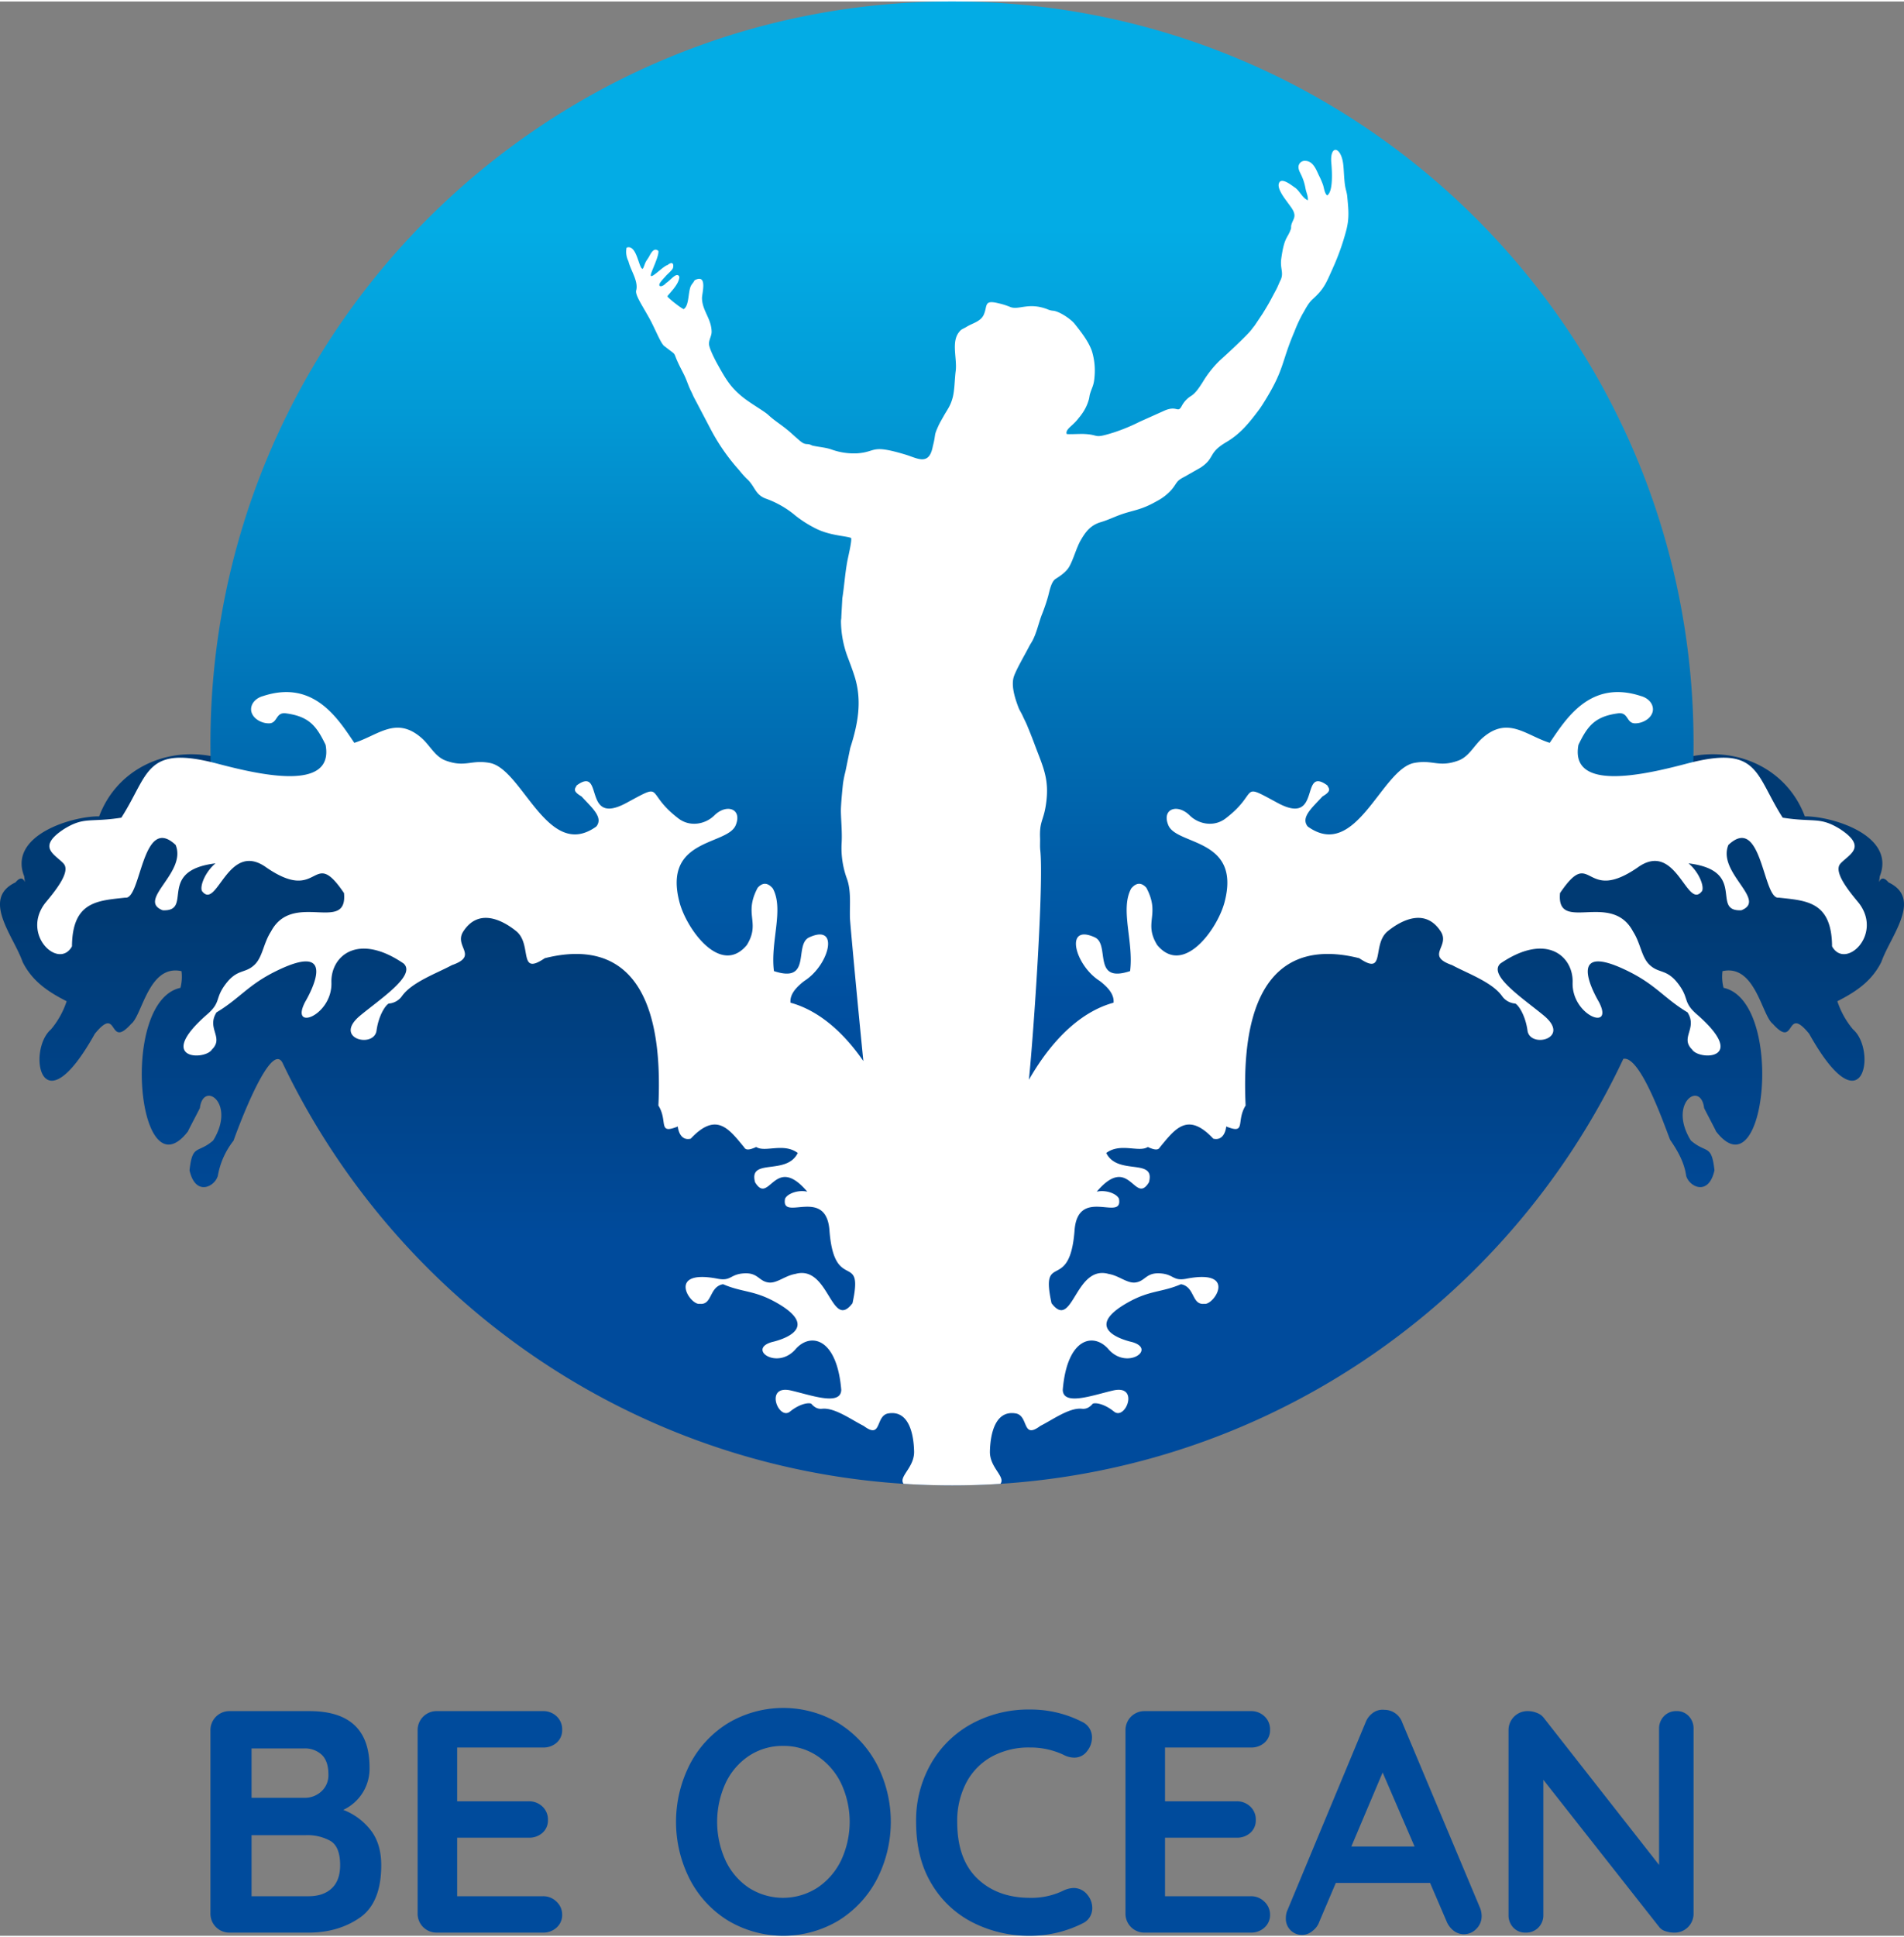 <?xml version="1.0"?>
<svg xmlns="http://www.w3.org/2000/svg" xmlns:xlink="http://www.w3.org/1999/xlink" viewBox="0 0 768 779.815" width="295" height="300"><rect x="0" y="0" width="768" height="779.815" fill="#808080" stroke="none"/><defs><style>.a{fill:#004b9c;}.b{fill:url(#a);}.c,.d{fill-rule:evenodd;}.c{fill:url(#b);}.d{fill:#fff;}</style><linearGradient id="a" x1="384" y1="598.225" x2="384" y2="269.233" gradientUnits="userSpaceOnUse"><stop offset="0.3" stop-color="#004b9c"/><stop offset="0.7" stop-color="#003a73"/></linearGradient><linearGradient id="b" x1="384" y1="457.134" x2="384" gradientUnits="userSpaceOnUse"><stop offset="0" stop-color="#004b9c"/><stop offset="0.118" stop-color="#004f9f"/><stop offset="0.239" stop-color="#005ca7"/><stop offset="0.33" stop-color="#006ab0"/><stop offset="0.644" stop-color="#029ad6"/><stop offset="0.8" stop-color="#03ace5"/></linearGradient></defs><title>bo_full_blue_rgb</title><path class="a" d="M149.506,737.205q4.273,5.482,4.269,14.162,0,15.188-8.671,21.172-8.685,6-20.666,6H92.668a7.621,7.621,0,0,1-7.783-7.775v-73.74a7.649,7.649,0,0,1,7.783-7.791H124.82q24.234,0,24.237,22.709a18.292,18.292,0,0,1-10.59,17.1A25.7,25.7,0,0,1,149.506,737.205Zm-19.652-30.3a9.911,9.911,0,0,0-7.334-2.616H101.472v19.9H122.9a9.781,9.781,0,0,0,6.7-2.55,8.776,8.776,0,0,0,2.865-6.894Q132.47,709.514,129.854,706.905Zm3.962,53.773q3.376-3.189,3.38-9.311,0-7.537-3.962-9.826a19.028,19.028,0,0,0-9.693-2.292H101.472v24.619h22.966Q130.432,763.868,133.816,760.678Zm90.709,5.424a7.1,7.1,0,0,1,2.234,5.166,6.754,6.754,0,0,1-2.234,5.225,7.922,7.922,0,0,1-5.548,2.043H176.234a7.619,7.619,0,0,1-7.782-7.775v-73.74a7.647,7.647,0,0,1,7.782-7.791h42.743a7.789,7.789,0,0,1,5.548,2.11,7.114,7.114,0,0,1,2.234,5.415,6.681,6.681,0,0,1-2.176,5.175,7.983,7.983,0,0,1-5.606,1.977H184.4v21.687h28.83a7.761,7.761,0,0,1,5.557,2.109,7.1,7.1,0,0,1,2.226,5.416,6.656,6.656,0,0,1-2.168,5.166,7.954,7.954,0,0,1-5.615,1.977H184.4v23.606h34.578A7.551,7.551,0,0,1,224.525,766.1ZM353.7,757.04a43.012,43.012,0,0,1-15.5,16.653,43.545,43.545,0,0,1-44.528,0A42.422,42.422,0,0,1,278.24,757.04a51.028,51.028,0,0,1,0-46.314,42.515,42.515,0,0,1,15.432-16.645,43.545,43.545,0,0,1,44.528,0,43.108,43.108,0,0,1,15.5,16.645,50.559,50.559,0,0,1,0,46.314ZM339.28,718.384a27.741,27.741,0,0,0-9.568-11.03,24.246,24.246,0,0,0-13.78-4.087,24.5,24.5,0,0,0-13.838,4.02,26.926,26.926,0,0,0-9.444,11.031,37.529,37.529,0,0,0,0,31.13,26.892,26.892,0,0,0,9.444,11.039,25.572,25.572,0,0,0,27.618-.058,27.743,27.743,0,0,0,9.568-11.047,36.568,36.568,0,0,0,0-31Zm101.175-18.306a8.635,8.635,0,0,1-1.919,5.233,6.3,6.3,0,0,1-5.233,2.674,9.2,9.2,0,0,1-4.335-1.146,31.364,31.364,0,0,0-13.522-2.932,31.014,31.014,0,0,0-15.566,3.762,25.558,25.558,0,0,0-10.208,10.591,33.169,33.169,0,0,0-3.571,15.623q0,15.063,8.106,22.841t21.239,7.783a29.322,29.322,0,0,0,13.522-2.932,10.252,10.252,0,0,1,4.086-1.03,7.048,7.048,0,0,1,5.615,2.808,8.352,8.352,0,0,1,1.91,5.232,6.927,6.927,0,0,1-1.021,3.7,6.637,6.637,0,0,1-2.932,2.55,46.781,46.781,0,0,1-21.18,4.975,50.019,50.019,0,0,1-22.966-5.3,40.7,40.7,0,0,1-16.712-15.624q-6.255-10.328-6.254-25.009a45.953,45.953,0,0,1,5.938-23.34A42.115,42.115,0,0,1,391.84,694.4a47.815,47.815,0,0,1,23.606-5.8,45.553,45.553,0,0,1,21.047,4.967A6.84,6.84,0,0,1,440.455,700.078Zm69.6,66.024a7.1,7.1,0,0,1,2.235,5.166,6.755,6.755,0,0,1-2.235,5.225,7.922,7.922,0,0,1-5.548,2.043H461.76a7.62,7.62,0,0,1-7.783-7.775v-73.74a7.647,7.647,0,0,1,7.783-7.791H504.5a7.789,7.789,0,0,1,5.548,2.11,7.114,7.114,0,0,1,2.235,5.415,6.679,6.679,0,0,1-2.177,5.175,7.983,7.983,0,0,1-5.606,1.977H469.924v21.687h28.83a7.761,7.761,0,0,1,5.557,2.109,7.1,7.1,0,0,1,2.226,5.416,6.656,6.656,0,0,1-2.168,5.166,7.954,7.954,0,0,1-5.615,1.977h-28.83v23.606H504.5A7.551,7.551,0,0,1,510.05,766.1Zm87.578,5.548a7.218,7.218,0,0,1-2.168,5.424,6.946,6.946,0,0,1-4.975,2.11,6.68,6.68,0,0,1-4.145-1.412,9.147,9.147,0,0,1-2.873-3.821l-6.629-15.441H538.814l-6.628,15.566a7.889,7.889,0,0,1-2.741,3.762,6.494,6.494,0,0,1-10.781-5.3,8.378,8.378,0,0,1,.382-2.425l31.762-76.282a8.387,8.387,0,0,1,3.064-3.954,6.606,6.606,0,0,1,4.594-1.154,7.477,7.477,0,0,1,4.269,1.337,7.582,7.582,0,0,1,2.874,3.771L597,768.585A8.629,8.629,0,0,1,597.628,771.65Zm-52.56-27.816h25.516L557.7,713.982Zm136.126-52.56a7.164,7.164,0,0,1,1.919,5.1v74.388a7.62,7.62,0,0,1-7.783,7.775,11.031,11.031,0,0,1-3.513-.565,4.936,4.936,0,0,1-2.484-1.6l-46.82-59.454v54.471a7.046,7.046,0,0,1-1.977,5.1,6.888,6.888,0,0,1-5.175,2.043,6.518,6.518,0,0,1-4.975-2.043,7.168,7.168,0,0,1-1.91-5.1V697.021a7.647,7.647,0,0,1,7.782-7.791,9.806,9.806,0,0,1,3.763.764,6.1,6.1,0,0,1,2.741,2.044l46.439,59.2V696.373a7.069,7.069,0,0,1,1.976-5.1,6.715,6.715,0,0,1,5.042-2.044A6.49,6.49,0,0,1,681.194,691.274Z"/><path class="b" d="M84.949,304.174a44.75,44.75,0,0,1,5.826,1.416c-.093-.226-.187-.453-.277-.68l18.054-12.434-6.913-12.125c20.122-9.575,32.616-19.7,48.019.909,14.2-6.317,31.166-.7,40.1,11.58a34.63,34.63,0,0,1,33.457,12.807c8.8-6.814,22.153-6.841,29.924,1.533,7.813-4.7,20.79-4.183,26.862,3.4,20.287-8.442,34.535,10.925,40.978,27.673l-3.439,4.419,7.756.32c1.763,3.33,6.2,10.679,7.391,14.148,1.094-.608,6.656-3.331,7.879-3.95,5.315,1.472,12.328,2.879,16.732,5.943,8.931-.4,18.27,1.882,26.7,4.883,8.385-2.98,17.746-5.3,26.638-4.878,4.465-3.018,11.42-4.489,16.793-5.948,1.187.6,6.818,3.358,7.88,3.95,1.209-3.508,5.605-10.775,7.39-14.148l7.756-.32-3.439-4.419c6.449-16.746,20.681-36.113,40.978-27.673,6.062-7.584,19.058-8.108,26.862-3.4,7.766-8.373,21.127-8.348,29.924-1.533a34.629,34.629,0,0,1,33.457-12.807c8.937-12.276,25.9-17.9,40.1-11.58,15.408-20.605,27.871-10.5,48.02-.909l-6.914,12.125L677.5,304.91c-.09.227-.183.454-.276.68a44.7,44.7,0,0,1,5.823-1.415c18.837-3.4,37.95,5.656,44.96,24.353,10.337-.167,36.83,7.382,30.23,24.145-.693,5.992-.395-2.256,3.524,2.466,13.92,6.6.7,21.7-2.89,32.067-3.86,7.706-10.141,11.984-17.755,15.843a34.212,34.212,0,0,0,6.325,11.355c9.723,8.361,4.237,41.01-17.695,1.755-9.807-12.006-5.154,6.606-14.662-3.981-4.453-3.372-7.063-24.192-20.3-21.256a17.859,17.859,0,0,0,.427,6.718c24.834,5.386,17.181,84.2-3.083,57.81.376.405-5.16-9.933-4.762-9.419-1.4-11.043-14.657-1.89-5.36,13.147,6.287,5.468,8.379,1.29,9.543,12.031-2.349,10.63-10.222,6.664-11.427,2.176-.7-5.11-3.247-9.851-6.43-14.417-1.782-4.243-11.851-34.17-18.9-32.693C607,527.879,503.72,598.225,384,598.225c-119.1,0-221.934-69.615-270.054-170.369-4.9-9.3-18.572,28-19.742,31.4a31.6,31.6,0,0,0-6.327,14.132c-1.2,4.488-9.077,8.454-11.426-2.176,1.163-10.741,3.256-6.563,9.543-12.031,9.3-15.037-3.955-24.19-5.36-13.147.4-.514-5.138,9.824-4.762,9.419-20.272,26.376-27.909-52.418-3.083-57.81a17.859,17.859,0,0,0,.427-6.718c-13.238-2.936-15.848,17.884-20.3,21.256-9.507,10.587-4.854-8.025-14.662,3.981-21.932,39.255-27.418,6.606-17.7-1.755a34.214,34.214,0,0,0,6.326-11.355c-7.6-3.851-13.9-8.141-17.757-15.842-3.594-10.366-16.809-25.462-2.889-32.068,3.92-4.722,4.217,3.526,3.525-2.466-6.612-16.745,19.909-24.339,30.229-24.145C47,309.836,66.112,300.775,84.949,304.174Z"/><path class="c" d="M681.839,326.658c.83-9.072,1.275-18.256,1.275-27.544C683.114,133.918,549.2,0,384,0S84.885,133.918,84.885,299.114a301.932,301.932,0,0,0,1.945,34.092l98.758-3.5L378.365,457.134,533.8,367.491l65.927-42.443,82.114,1.61Z"/><path class="d" d="M348.231,427.142c-9.543-13.777-19.864-20.919-29.378-23.5-.265-2.768,1.357-5.554,5.612-8.793,10.02-6.351,14.378-23.266,1.949-17.557-6.316,2.9,1.27,18.737-14.235,13.607-1.538-11.863,4.158-24.873-.463-33.33-2.034-2.37-4.071-2.525-6.105-.252-5.787,10.871,1.28,13.863-4.341,23.044-10.511,12.724-24.295-6.28-27.178-17.2-6.861-25.974,19.21-22.848,22.644-31.036,2.8-6.666-3.652-8.885-8.6-3.979-3.607,3.576-10.045,4.9-14.848.926-13.4-10.4-4.872-14.493-20.554-6.006-18.129,9.812-8.85-15.229-20.094-7.05-.665,1.327-1.921,2.2,1.927,4.468,4.417,4.777,8.846,8.5,5.963,12.122-19.554,14.1-29.682-23.13-42.955-25.623-7.577-1.423-9.805,1.94-17.728-.927-4.471-1.617-6.364-6.2-10.041-9.334-10.11-8.631-17.312-.866-26.887,2.153-6.5-9.555-16.262-25.6-36.762-18.866-2.836.755-4.876,2.869-4.876,5.357,0,3.123,3.575,5.654,7.185,5.654s2.6-4.6,6.883-4.029c9.4,1.25,12.33,5.156,15.982,12.688,3.573,19.16-26.973,11.979-43.674,7.586-29.32-7.716-27.439,4.226-38.711,21.785-12.768,2.007-14.849-.491-23.06,4.538-11.339,7.4-3.649,10.237-.234,13.982,3.108,3.411-4,11.725-7.46,15.944-9.724,12.72,5.528,27,10.838,17.421.141-18.206,10.4-18.42,21.518-19.647,6.427.942,6.688-34.031,20.3-21.256,4.631,11.2-15.849,22.242-5.211,26.35,12.628.546-2.734-16,21.291-18.916-4.1,3.41-6.34,8.977-5.5,11.088,6.142,8.374,10.33-20.828,26.108-9.361,21.874,14.987,18.1-9.092,31.223,10.245,1.594,16.542-20.722-1.092-29.466,15.531-3.055,4.716-3.34,10.181-6.55,13.307-3.853,3.756-6.911,1.58-11.581,7.645s-1.813,7.383-7.539,12.367c-21.33,18.552-.844,18.678,1.885,14.207,4.912-4.864-2.29-8.433,1.821-14.958,9.292-5.571,12.631-11,23.837-16.543,27.669-13.692,11.985,12.164,11.921,12.318-6.367,12.169,11.015,5.5,10.589-7.8-.338-10.542,10.494-20.376,29.108-7.69,5.238,4.721-9.306,14.212-17.5,21.008-11.183,9.284,5.58,13.349,6.589,6.056.841-6.077,3.557-10.18,4.912-10.9a7.235,7.235,0,0,0,5.423-3.094c3.994-5.562,13.949-9.095,20.048-12.384,11.068-3.858.684-7.5,4.609-13.583,5.989-9.283,15.313-4.988,21.31-.171,6.7,5.384.6,18.395,11.567,10.948,21.891-5.521,48.663-.63,45.833,59.389,3.988,6.377-.443,11.8,7.823,8.454.379,3.305,2.158,5.7,5.207,4.917,10.427-11.119,15.509-3.81,21.576,3.494.667,1.36,2.507.929,4.855-.143,3.551,2.329,11.044-1.86,16.755,2.416-4.542,9.267-19.96,1.789-17.216,11.811,5.8,9.5,7.779-11.839,21.053,3.784-3.924-.872-8.173.933-8.966,2.847-1.794,9.615,16.84-5.34,17.944,13.171,2.042,25.1,13.917,7.518,9.262,28.955-8.639,11.347-9.4-15.7-23.075-11.8-4.16.69-7.4,3.849-10.736,3.449-4-.481-4.239-4.039-9.945-3.69s-5.075,3.235-10.678,2.155c-20.86-4.036-11.033,10.895-7.169,10.12,5.138.566,3.691-6.858,9.387-7.9,7.661,3.308,12.36,2.383,20.928,7.092,21.164,11.633-1.123,16.186-1.241,16.236-10,2.882,2.2,11.375,9.556,2.875,5.831-6.746,16.655-4.947,18.439,16.375-.154,6.7-12.582,2-20.4.25-10.688-2.388-4.9,12.272-.261,8.514,3.862-3.141,7.508-3.7,8.574-3.159,1.524,1.792,2.962,2.177,4.378,2.026,5.1-.531,11.916,4.512,16.736,6.906,7.541,5.649,4.595-4.126,9.952-5.026,8.174-1.377,10.238,8.032,10.4,15.349.142,6.516-6.388,10.123-4.241,13.021q9.687.63,19.535.636t19.531-.631c2.158-2.9-4.378-6.506-4.237-13.026.159-7.317,2.221-16.726,10.4-15.349,5.357.9,2.411,10.675,9.952,5.026,4.82-2.394,11.641-7.437,16.737-6.906,1.415.151,2.853-.234,4.378-2.026,1.065-.536,4.711.018,8.573,3.159,4.637,3.758,10.428-10.9-.261-8.514-7.822,1.755-20.25,6.454-20.4-.25,1.784-21.322,12.608-23.121,18.439-16.375,7.36,8.5,19.556.007,9.557-2.875-.119-.05-22.406-4.6-1.241-16.236,8.566-4.709,13.266-3.784,20.927-7.092,5.7,1.037,4.25,8.461,9.387,7.9,3.864.775,13.691-14.156-7.169-10.12-5.6,1.08-4.962-1.8-10.677-2.155s-5.949,3.209-9.946,3.69c-3.332.4-6.576-2.759-10.736-3.449-13.678-3.905-14.436,23.147-23.074,11.8-4.655-21.437,7.219-3.859,9.261-28.955,1.1-18.511,19.739-3.556,17.945-13.171-.794-1.914-5.042-3.719-8.966-2.847,13.273-15.623,15.256,5.711,21.053-3.784,2.743-10.022-12.675-2.544-17.217-11.811,5.71-4.276,13.2-.087,16.756-2.415,2.347,1.071,4.188,1.5,4.854.142,6.068-7.3,11.149-14.613,21.576-3.494,3.049.779,4.828-1.612,5.207-4.917,8.266,3.347,3.835-2.077,7.823-8.454-2.83-60.019,23.942-64.91,45.833-59.389,10.963,7.447,4.865-5.564,11.567-10.948,6-4.817,15.321-9.112,21.31.171,3.926,6.085-6.459,9.725,4.609,13.583,6.1,3.289,16.055,6.822,20.048,12.384a7.235,7.235,0,0,0,5.424,3.094c1.354.722,4.071,4.825,4.911,10.9,1.009,7.293,17.773,3.228,6.589-6.056-8.192-6.8-22.737-16.287-17.5-21.008,18.615-12.686,29.447-2.852,29.108,7.69-.425,13.3,16.956,19.97,10.589,7.8-.063-.154-15.748-26.01,11.922-12.318,11.2,5.546,14.545,10.972,23.835,16.543,4.113,6.525-3.089,10.094,1.823,14.958,2.728,4.471,23.215,4.345,1.884-14.207-5.726-4.984-2.864-6.294-7.538-12.367s-7.728-3.889-11.582-7.645c-3.21-3.126-3.5-8.591-6.55-13.307-8.744-16.623-31.06,1.011-29.466-15.531,13.123-19.337,9.349,4.742,31.223-10.245,15.779-11.467,19.966,17.735,26.108,9.361.842-2.111-1.4-7.678-5.5-11.088,24.025,2.919,8.662,19.462,21.291,18.916,10.637-4.108-9.843-15.149-5.211-26.35,13.612-12.775,13.873,22.2,20.3,21.256,11.117,1.227,21.376,1.441,21.518,19.647,5.309,9.58,20.562-4.7,10.838-17.421-3.457-4.219-10.568-12.533-7.46-15.944,3.413-3.745,11.1-6.581-.234-13.982-8.213-5.029-10.293-2.531-23.06-4.538-11.273-17.559-9.392-29.5-38.712-21.785-16.7,4.393-47.247,11.574-43.674-7.586,3.652-7.532,6.579-11.438,15.983-12.688,4.279-.569,3.274,4.029,6.882,4.029s7.185-2.531,7.185-5.654c0-2.488-2.04-4.6-4.876-5.357-20.5-6.735-30.261,9.311-36.761,18.866-9.577-3.019-16.778-10.784-26.888-2.153-3.676,3.138-5.569,7.717-10.04,9.334-7.923,2.867-10.151-.5-17.728.927-13.274,2.493-23.4,39.728-42.956,25.623-2.882-3.622,1.547-7.345,5.964-12.122,3.847-2.268,2.592-3.141,1.926-4.468-11.244-8.179-1.965,16.862-20.093,7.05-15.683-8.487-7.156-4.392-20.555,6.006-4.8,3.971-11.241,2.65-14.848-.926-4.951-4.906-11.4-2.687-8.6,3.979,3.434,8.188,29.506,5.062,22.644,31.036-2.882,10.918-16.666,29.922-27.178,17.2-5.621-9.181,1.447-12.173-4.341-23.044-2.034-2.273-4.07-2.118-6.1.252-4.622,8.457,1.074,21.467-.464,33.33-15.5,5.13-7.919-10.707-14.234-13.607-12.431-5.709-8.072,11.206,1.948,17.557,4.255,3.239,5.878,6.025,5.612,8.793-11.121,3.02-23.347,12.267-34.143,31.066,1.979-19.458,6.036-79.426,4.583-92.565-.175-1.592-.02-3.553-.074-4.8-.281-6.686,1.292-7,2.256-12.923,1.755-10.755-1-15.614-4.545-25.146-.981-2.641-2-5.148-3.006-7.583-.51-1.227-1.112-2.319-1.683-3.594-.551-1.232-1.324-2.4-1.7-3.369-1.377-3.611-3.19-9-1.829-12.763,1.113-3.08,4.346-8.558,6.075-11.909.445-.858.538-.958.927-1.6,1.969-3.232,2.8-7.486,4.141-11.064a74.907,74.907,0,0,0,2.619-7.648c.555-2.122,1.247-5.855,3-6.965,2.04-1.292,4.26-2.812,5.458-4.852,1.719-2.936,2.919-7.7,4.709-10.779,1.935-3.339,3.934-6.035,8.07-7.246,2.578-.756,5-1.912,7.5-2.846,5.623-2.094,8.374-1.789,15.12-5.638a20.81,20.81,0,0,0,5.944-4.614c2.366-2.857,1.662-3.4,5.139-5.169l6.587-3.743c5.956-3.988,2.783-5.807,10.359-10.263,5.663-3.33,9.2-7.782,13-12.822.726-.968,1.375-1.968,2.027-3.006,8.508-13.56,6.98-16.015,12.428-28.733a57.078,57.078,0,0,1,3.223-7.008c1.037-1.638,2.156-4.275,4.185-6.1,4.586-4.12,5.39-6.48,8.076-12.449a96.556,96.556,0,0,0,5.371-15.081c1.384-5.15.924-8.6.444-13.868-.133-1.435-.625-2.742-.851-4.136-.514-3.194-.471-7.095-.869-9.5-1.1-6.705-5.359-6.992-4.7.221.276,3.027.829,11.611-1.708,13.035-1-.864-1.18-2.688-1.6-4.121a30.79,30.79,0,0,0-1.741-4.017c-1.166-2.531-2.4-5.794-5.559-5.794a2.5,2.5,0,0,0-2.611,2.851c.169,1.912,1.846,3.122,2.788,8.187.359,1.924,1.044,2.9.99,4.838-2.26-.854-3.317-3.873-5.336-5.172-1.1-.7-5.658-4.56-6.423-1.435-.527,2.148,2.324,5.8,3.227,7.049.612.85,1.69,2.259,2.2,3.08,1.86,3.028.386,4.043-.266,6.126-.369,1.178,0,1.211-.346,2.147-1.387,3.777-2.58,2.99-3.8,11.7-.585,4.183,1.185,5.744-.354,8.845-.625,1.264-1.058,2.489-1.641,3.579-2.668,4.962-2.506,4.9-5.6,9.914l-3.112,4.638c-.422.575-.72.878-1.1,1.418-1.655,2.358-10.3,10.293-13.068,12.789a42.734,42.734,0,0,0-6.848,8.689c-1.347,2.071-2.77,4.353-4.714,5.566a10.509,10.509,0,0,0-3.731,4.036c-1.611,3.008-1.777-.315-6.765,1.766l-10.18,4.56a74.206,74.206,0,0,1-10.429,4.317c-8.673,2.721-5.351.871-12.29.607-1.412-.051-5.98.2-6.7.028-.583-1.25,1.17-2.675,2.088-3.524a21.386,21.386,0,0,0,2.867-3.081,21.131,21.131,0,0,0,1.288-1.686,17.989,17.989,0,0,0,2.643-5.557c.238-.76.251-1.564.515-2.409.879-2.824,1.543-3.33,1.8-6.868a26.89,26.89,0,0,0-1.068-10.341c-1.459-4.064-4.318-7.63-6.95-10.954-1.517-1.917-6.312-5.193-8.891-5.294a6.917,6.917,0,0,1-2.078-.579c-7.748-2.978-11.616.51-15.085-.954a28.879,28.879,0,0,0-4.479-1.417c-6.2-1.562-4.511.821-6.1,4.5-1.21,2.807-4.494,3.445-6.825,4.872-1.89,1.156-2.211.84-3.422,2.54-2.842,3.992-.474,10.551-1.105,15.383-.425,3.255-.417,7.445-1.147,10.414-.9,3.648-2.246,5.107-3.754,7.823-.694,1.252-1.476,2.527-2.074,3.849-1.712,3.788-1.1,3.024-1.805,6.373-.177.84-.372,1.519-.556,2.388-1.57,7.412-6.3,4.2-10.96,2.809-14.189-4.257-11.351-1.095-19.385-.5a26.757,26.757,0,0,1-10.237-1.484c-2.358-.858-4.86-1.009-7.324-1.522a3.139,3.139,0,0,1-1.037-.33c-1.8-.841-2.192.308-4.612-1.761-1.115-.949-1.966-1.706-3.038-2.675-3.983-3.61-6.52-4.807-9.774-7.807-1.548-1.431-7.143-4.589-10.362-7.211-4.751-3.871-6.642-7.054-10.1-13.293-.915-1.651-3.472-6.567-3.349-8.257.132-1.878,1.127-3.073,1.065-4.86-.185-5.247-3.784-8.308-3.881-13.349-.036-1.813,2.259-9.493-2.485-7.464-.773.358-.462.31-1.016,1.095a11.355,11.355,0,0,0-.858,1.2c-1.342,2.318-.689,8.14-3.019,9.577-.974-.257-6.178-4.369-6.595-5.141.8-1.266,4.787-4.871,4.841-7.873-.974-2.3-3.6,1.494-5.29,2.446-1.373,1.587-3.007,1.74-2.765.588.186-.9,2.03-2.683,2.661-3.446.525-.631,2.651-2.369,2.842-3.2.4-1.748-.307-2.7-2.237-1.113-1.831.387-7.536,6.709-6.654,3.552.469-1.677,3.4-7.611,2.96-9.3-1.657-1.35-2.718.414-3.759,2.358-.4.741-.928,1.364-1.315,2.1-.5.951-.987,2.9-1.35,2.792-1.541-.477-2.306-10.053-6.382-8.54a8.442,8.442,0,0,0,.752,5.481c.912,3.753,3.97,7.812,3.179,11.579-.724,1.786,2.312,6.057,5.427,11.723,2.327,4.229,4.566,10.278,6.074,11.047,5.362,4.219,2.933,1.559,5.638,7.2.755,1.579,1.342,2.634,2.153,4.281,1.093,2.213,1.69,4.422,2.818,6.625.412.8.62,1.371,1.016,2.187l6.58,12.519a81.029,81.029,0,0,0,11.695,16.98,43.551,43.551,0,0,0,3,3.41c3.459,2.967,3.352,6.416,7.7,8.093a38.738,38.738,0,0,1,12.167,6.97,47.443,47.443,0,0,0,7.659,4.9c5.95,3.154,12.564,3.151,14.719,4.05.367,1.12-1.189,7.517-1.528,9.332-.938,5.056-1.232,9.954-2.02,14.98l-.41,7.45c.024.965-.153,1-.134,2a41.993,41.993,0,0,0,2.5,13.708c1.068,2.861,2.069,5.421,2.987,8.328,3.107,9.834,1.368,19.188-1.75,28.855l-1.928,9.432a46.486,46.486,0,0,0-.968,4.7c-.294,2.543-.932,9.226-.88,11.546.1,4.253.57,8.591.277,13.092a36.014,36.014,0,0,0,2.176,14c1.789,4.981,1.033,10.749,1.212,15.914.07,2.084,3.237,36.023,5.4,57.511Z"/></svg>
